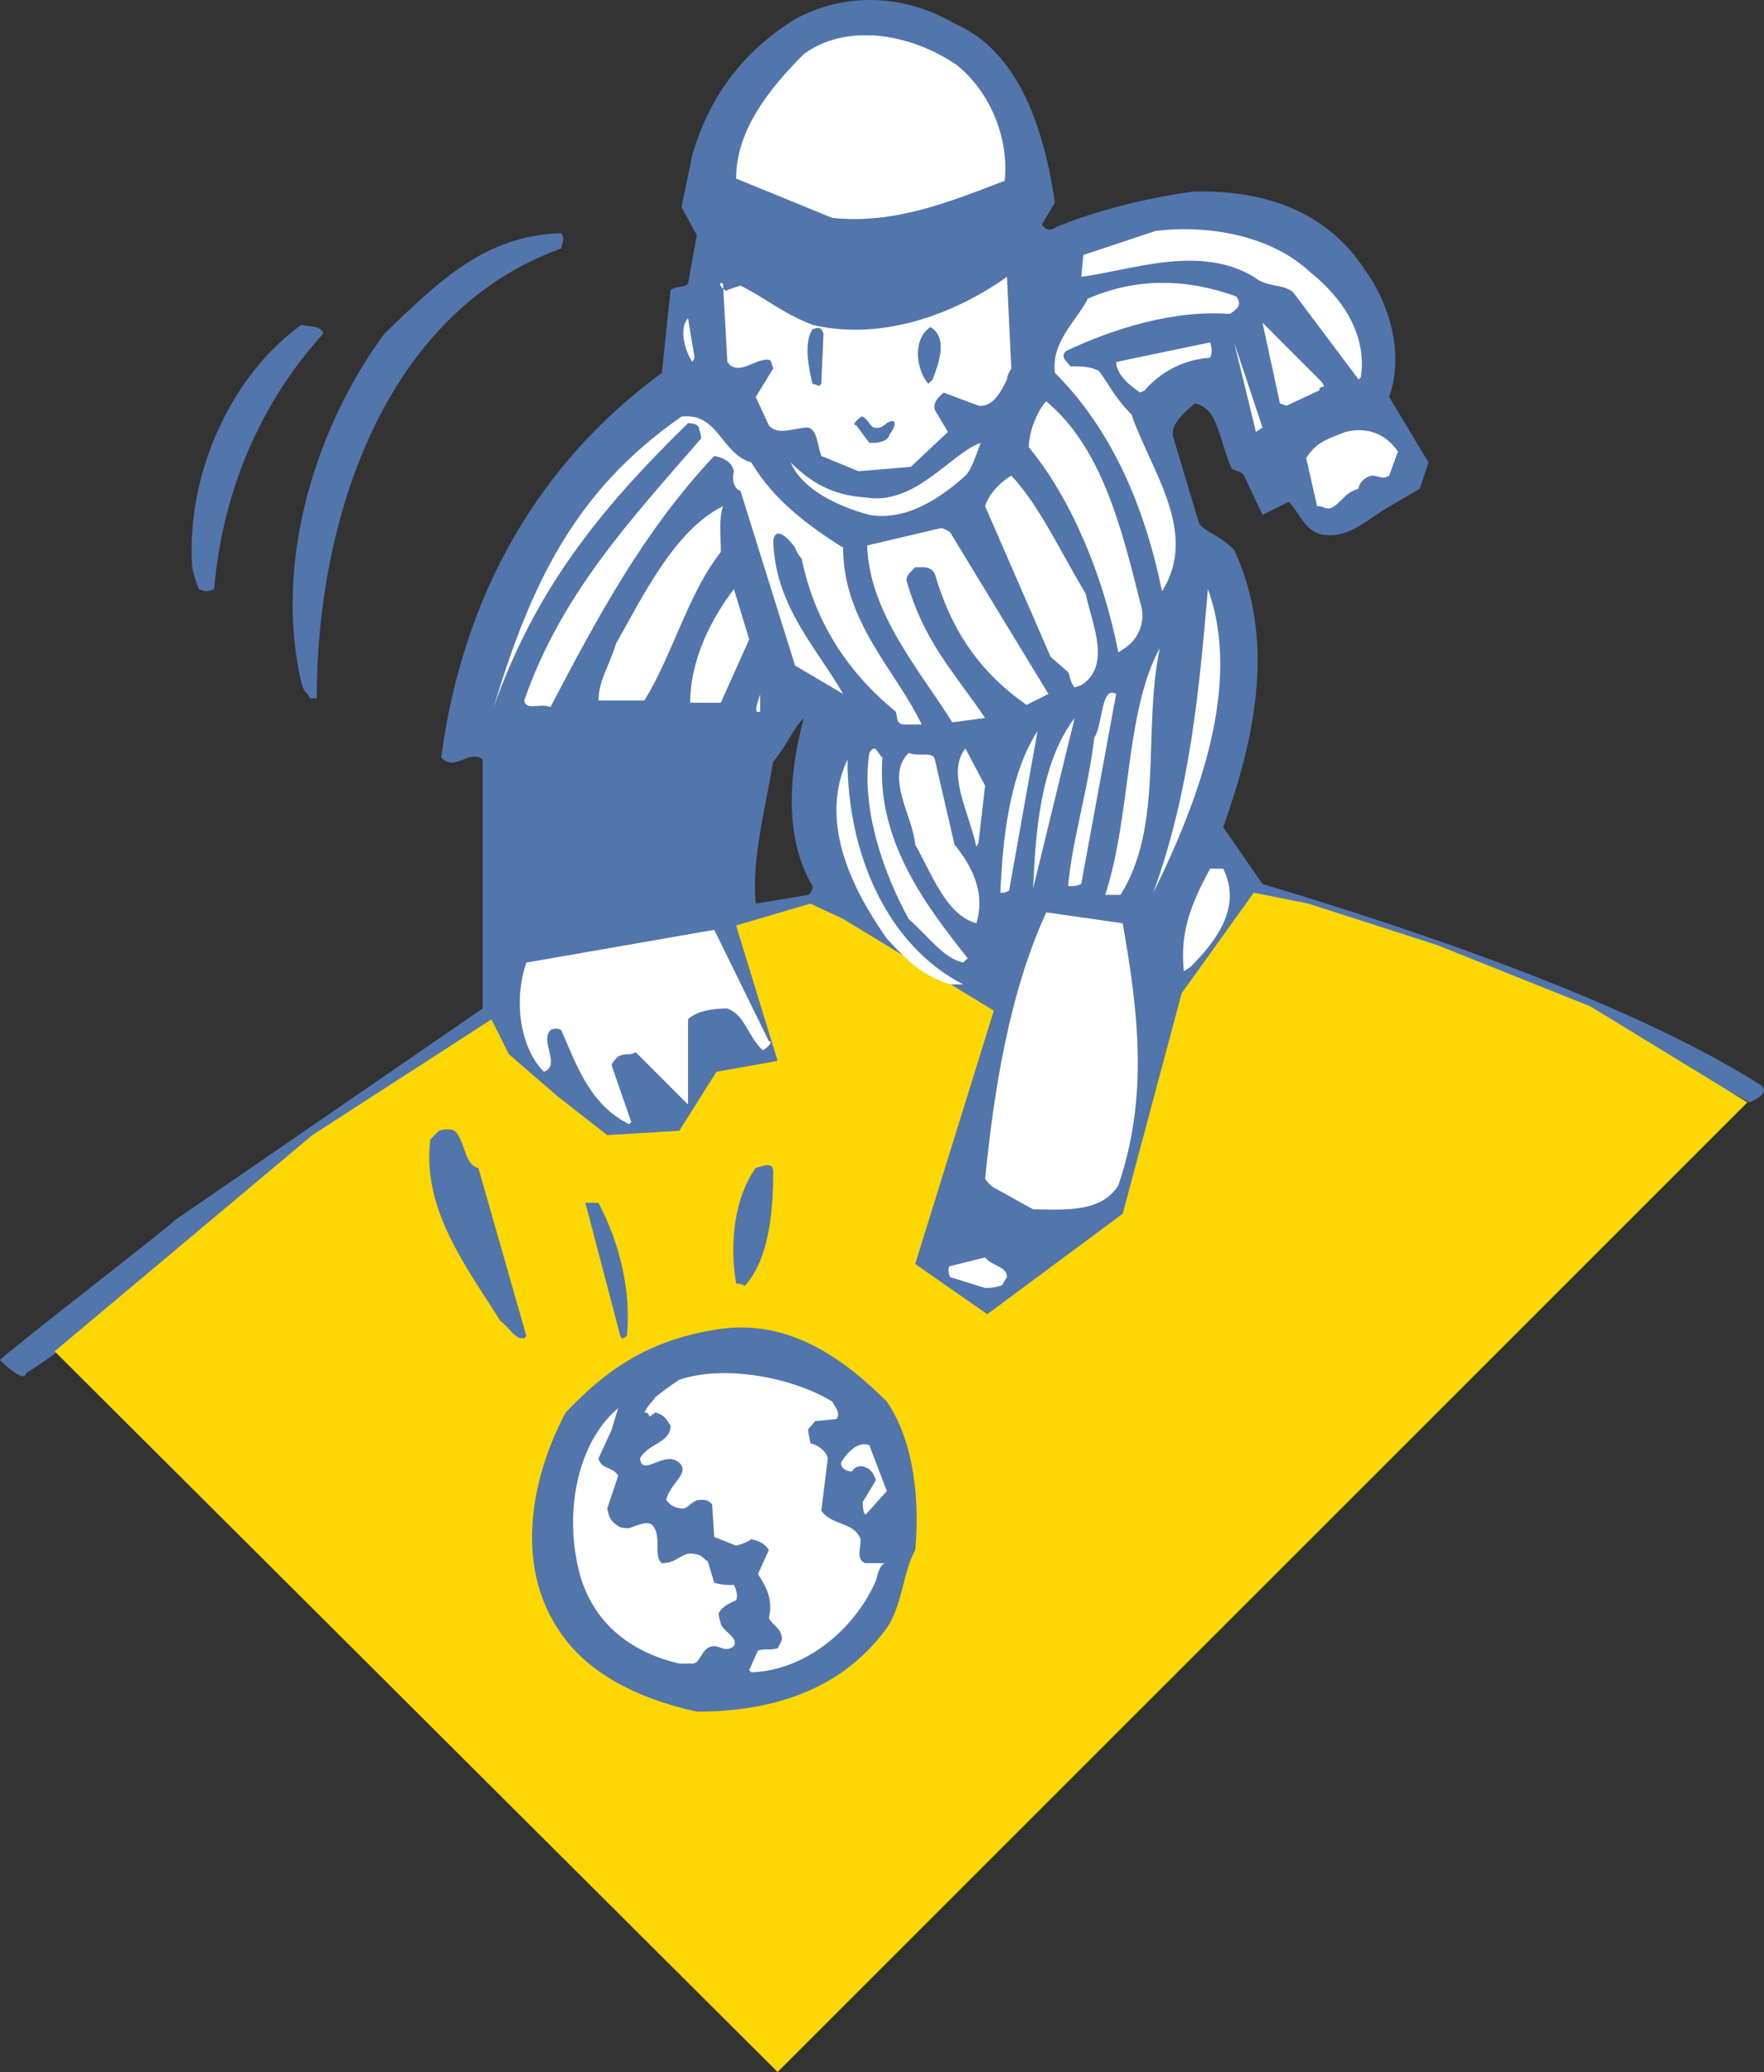 <svg xmlns="http://www.w3.org/2000/svg" width="605.696" height="711.573"><rect width="100%" height="100%" fill="#333333" stroke="none"/><path fill="#5275ac" fill-rule="evenodd" d="M347.25 467.823c-14.25-4.5-30.75-3.75-42.75-14.25-7.5-7.5-8.25-21-5.25-30.75l23.25-23.25v-4.5l7.5-45c-21.75-6.75-34.5-21.75-46.5-36.75l-27 8.25c10.5 9.75 20.25 20.25 19.5 36 0 6.75-6.75 14.25-12 15.75l-12-1.5c-3 6 3 14.25-2.25 19.5l-19.5 2.25c-3 2.25-3 5.25-3.75 6s-4.5 1.5-5.25 1.5c-12-1.5-20.25-7.5-24-16.5-7.5-3-16.5-2.25-21.75-6.75l-7.5-20.25c-42.75 12-120.75 90-159 114-.75 3.75-8.25-3.75-9-4.5.75-1.5 60-47.25 60-48l105.75-72.75v-85.5c-4.5-3.75-9.75 4.5-14.25-.75 7.5-56.25 33.75-101.25 75.75-132l3-28.5c2.25-1.5 5.25-.75 6-2.25l3-16.5-5.25-9.75 3.75-18c6-20.25 17.25-35.25 35.25-46.5 16.5-9 36.75-9 54.75 1.5 22.5 9.75 30.75 36.75 34.5 61.5l-4.5 7.5c1.5 2.25 3 2.25 5.25.75 12.75-5.25 30-9.75 46.5-12 23.25-.75 45.75 6 59.25 27 8.25 11.25 13.5 28.5 8.25 43.5l13.5 22.5-3 9-12.75 7.5c-6.75 4.5-12.75 9.75-21 8.25-6-1.5-7.5-7.5-11.25-11.25l-9 4.5-6-12.75c-.75-2.25-3-2.25-4.5-3-4.5-9.75-4.5-21-12.75-22.5-4.5 3.75-8.25 7.5-7.5 11.25l9 30c2.25 3 6.75 3.75 12 9 14.25 30.75 7.5 63.75-3.75 95.25l13.5 19.5c52.5 15.75 126 40.5 171 69 2.25 1.5 1.5 3.75-3.75 6-45-24.75-108.75-57-167.25-64.5-6.75 10.5-13.5 24-24.75 30-3 24.75-6.75 54.75-16.5 78.75l3.75 7.5c-2.25 7.5-3 13.5-6 21-3.75 9.75-13.5 18-24.75 18-5.25-.75-10.5-2.25-18-1.5m-87.75-157.5 18-3s1.5-.75 1.5-3c-9.75-16.5-8.25-38.25-3-57.75-3.75 3.75-6 9.75-10.5 15-3 17.25-7.5 34.5-6 48.75"/><path fill="#fdd704" fill-rule="evenodd" d="M18.75 464.073 267 711.573l333-333-54-33-52.5-21-44.25-14.25-18.75-3.75-24.75 34.5-20.25 75.75-46.5 34.5-24.75-17.25 27-87-51.75-31.5-11.25-5.25-25.5 7.5 14.25 46.5-21 3.75-12.75 20.25-24.75 1.5-17.25-13.5-16.5-14.25-6-12-61.5 39.75-88.5 74.25"/><path fill="#5275ac" fill-rule="evenodd" d="M239.25 587.823c24.75 0 48.75-6.75 64.5-27.75 6-7.5 6-19.5 10.5-27.75 1.5-15.75 0-36.75-9.75-51-16.5-16.5-35.25-28.5-58.5-24.75s-37.5 13.5-51.75 28.5c-12 22.5-16.5 50.25-4.5 71.25 9.75 18 29.25 27 49.5 31.5"/><path fill="#fff" fill-rule="evenodd" d="M258 574.323c19.5-.75 36-15.75 42.75-31.5.75-3 1.5-5.25 3-6H297c-3-1.5-1.5-4.5-1.5-8.25-2.25-6-9.75-4.5-13.5-9.75l2.25-18c-.75-3-3.75-4.5-6-5.25 0-.75-.75-3-.75-4.5 0-.75 1.5-1.5 2.25-3l7.5-.75c1.5-2.25-.75-4.5-1.5-6-13.5-8.25-36.75-12.75-52.5-7.5-4.5 3-5.25 3.75-8.25 6-.75 1.5-2.25 2.25-3.75 5.25 3 0 0 3 3.75 0 3 .75 3.75 2.25 5.25 4.5 0 6-7.5 6-10.5 11.25.75 6.75 8.25-3 13.5 1.5 3.75 3.75-3 6.75-4.5 12.75 1.5 2.25 3.75 3 6 3 2.25-.75 3-3 6-3 1.5 0 2.25 0 3.75 1.5l.75 11.25 7.5 3c2.25-.75 3-.75 5.25-2.25 3 .75 4.5 1.5 6 3.75l-3.75 8.25c3 4.5 5.25 9 3.75 15 1.5 3 3.75 3 4.5 6.75 0 1.5-.75 2.25-1.5 3.75-3 .75-3.75 0-6.75.75l-3 6.75.75.75"/><path fill="#fff" fill-rule="evenodd" d="M233.25 571.323h4.5c3 0 3-6 7.5-6 2.25 0 3.75 2.25 6.75 0 1.5-3-3-4.5-4.5-7.5 0-.75-.75-2.25-.75-3.75.75-1.5 2.25-3 6-4.5.75-1.5 0-3.75-.75-5.25-3 0-3.75 0-6.75-.75l-2.25-7.5c-.75 0-2.25-2.25-3.75-2.25-5.25-1.5-6 3-12 3-3-2.25 0-9-3-12.75-1.5-2.25-6 0-8.25.75-.75 0-3 0-3.75-.75-2.25-1.5-3-2.25-3.75-6l3.75-11.25c-1.5-3-6-2.25-6.75-6l4.5-9.75 2.25-7.5c-15 12.75-18.75 38.25-12.75 58.5 5.25 16.5 18 25.5 33.75 29.25m64.5-51.75 6.75-7.5-6-15.75c-3.75-1.5-7.5 2.25-9.75 6 0 2.25 2.25 3 3.75 3 1.5-2.25 3.75-2.25 6-.75.75.75 1.5 1.5 2.25 3.75l-4.5 7.5s0 6 1.5 3.75"/><path fill="#5275ac" fill-rule="evenodd" d="m180 459.573.75-.75-16.5-57.75c-4.5-.75-4.5-8.25-7.5-12-.75-1.5-3.75-1.5-6-.75l-3 3c-3 24 12.75 44.25 24 62.25 3.75 3 3.75 4.5 6.75 6h1.5m35.25-.75c1.5-15-2.25-31.5-9.75-45.75H201l12 45.75c.75 1.5.75.75 2.25 0m40.5-17.25c8.25-9 9.75-25.5 9.75-39 0-3.75-3-2.25-6-1.5-7.5 10.5-9 26.25-6.75 39.75 1.5 0 1.5 0 3 .75"/><path fill="#fff" fill-rule="evenodd" d="M338.25 442.323c.75 0 3 0 5.25-.75.75 0 .75-.75 2.25-3 0-3.75-5.25-3.75-7.5-6.75l-12 3c-.75 0-.75 2.25 0 3.75l12 3.75m16.5-27c9.75 0 23.25 1.5 29.25-8.25 10.5-30.75 6.75-60 1.5-90l-26.25-3.75c-12.75 27.75-18 61.5-21 91.5 1.5 2.25 3 3 3 3l13.5 7.5m-138-30-6.75-19.5c0-.75 1.5-2.25 2.25-3 3-1.5 3.75 0 6-1.5l18 18v-29.25c3-3 9-3.75 13.5-3.75 6 2.25 6.75 9 12 14.25 0 .75 4.5-3 2.25-3l-18.75-38.25-64.5 11.25c-4.5 12.75-2.25 29.25 6 37.5 6-2.25-1.5-10.5 2.25-14.25.75-.75 3-.75 3.75 0 5.25 12 9.75 25.5 23.25 32.25l.75-.75m109.5-47.25h4.5c-26.25-13.5-39.75-45-39.75-77.25-10.5 22.5 3 46.5 13.5 61.5 8.25 9 12.75 12.75 21.75 15.75m82.5-6c8.25-8.25 18-20.25 11.25-33.75h-4.5c-6 11.25-10.5 21-9 35.25l2.25-1.5"/><path fill="#fff" fill-rule="evenodd" d="m330.75 330.573 1.5-1.5c-14.25-18-31.5-40.5-29.25-69-1.5-.75-2.25-5.25-4.5-1.5-3 19.5 5.25 42 13.5 57 7.5 6.75 12 13.5 18.75 15"/><path fill="#fff" fill-rule="evenodd" d="M335.25 317.073c3-9.75-.75-18.75-7.5-27l-6.75-29.25c-.75-3-5.25-.75-9-2.25-8.25 8.25 1.5 21.75 2.25 31.5 6 10.5 10.5 24 21 27"/><path fill="#5275ac" fill-rule="evenodd" d="m175.5 313.323 69-9.75 9-41.25c-20.25-8.25-48-5.25-72-2.25l-6.75 52.5.75.75"/><path fill="#fff" fill-rule="evenodd" d="m345 306.573 1.5-.75 9.75-54.75c-9.75 15-12 37.5-12.75 55.5h1.5m36 .75h3.75c15-24 7.5-56.25 13.5-84.75-12 21.75-9.75 57-18.75 84.75h1.5m15.75-2.25c14.25-29.25 30-69.75 18-102.75-3 34.5-6 69-18.75 104.25l.75-1.5m-42 0 14.25-58.5c-12 15.75-13.5 40.5-14.25 58.5m12.75-.75c.75 0 2.25 0 3.75-.75l12-65.25c-5.25-3-4.5 10.5-7.5 15-2.25 18.75-7.5 34.5-9 51h.75m-31.5-15 2.25-19.5-6.75-12.75c-6.75 8.25 1.5 22.5 3.75 33.75l.75-1.5m63.75-35.25 4.5-41.25-4.5 41.25m-89.25-5.25h6c-9-18.75-27-35.25-27-60.75-12-7.5-24-16.5-31.5-29.25-10.5-3-11.25-17.25-24-15.75-36.75 25.5-51.75 57.75-64.5 99.75 14.25-39.75 35.25-66.75 66.75-97.5.75 0 3 0 3.75 1.5 0 .75.75 2.25.75 3.75-24 27.75-48 53.25-60.75 90 .75 3.75 5.25.75 9 2.25 16.5-31.5 32.25-60.75 56.25-86.25 3.75.75 6 2.25 6.75 5.25-.75 3 0 6 2.25 6.75l18.75 60 16.5 9.75c-9-15.75-23.25-30-24-52.5.75-6 6 0 7.5 2.25.75 2.25 2.25 3.75 2.25 3.75 4.5 21.75 15.75 39 32.25 52.5.75 1.5 0 4.5 3 4.5m16.5-.75 11.25-1.5c-11.25-16.5-21-26.25-27-47.25 0-1.5.75-2.25 3-4.5h3c1.5 0 3 .75 3.75 2.25 5.25 18 14.25 33 31.5 45l7.5-3.75-33.75-55.5s-.75-.75-3-1.5l-25.5 6c.75 23.25 18 42.75 29.25 60.75"/><path fill="#fff" fill-rule="evenodd" d="M261 244.323v-6c0 .75-3 7.5 0 6m-21.75-3h8.25l9.75-21.75-5.25-17.25c-7.5 9.75-15 24-15 39h2.25"/><path fill="#5275ac" fill-rule="evenodd" d="M108.75 239.823c0-61.5 23.25-132.75 84-154.5 0-1.5 1.5-3 0-5.25-26.25.75-42 16.5-60.75 34.5-23.25 31.5-38.25 78-28.5 120 1.5 4.5 1.5 2.25 3 5.25h2.25"/><path fill="#fff" fill-rule="evenodd" d="M207 240.573h14.25c9.75-15.75 15-36.75 26.25-51 0-6.75-.75-10.5.75-15.75-16.5 8.25-27 30-36.75 47.25-2.25 7.5-6 12.75-6 19.5h1.5m164.25-5.25c10.5-6.75 3.75-21 1.5-31.5-9-15-15.75-30-25.5-40.5-3.75 2.25-7.5 6-9 10.5l22.5 51.75 6 5.25c.75 1.5.75 3.75 2.25 5.25l2.25-.75m15-12.75c4.5-3 7.5-9 5.25-15.75-6.75-27-13.5-53.25-32.25-69-3 3-6 10.5-6 15.75 14.25 17.25 25.5 43.5 30.75 70.5l2.25-1.5"/><path fill="#fff" fill-rule="evenodd" d="M399 203.073c12.75-20.25-3.75-41.25-10.5-60.75-6-6-8.25-11.25-11.25-15-3-1.5-6-1.5-9.75-1.5-.75-1.5-3.75-3-1.5-5.25 15.75-7.5 36.75-14.25 56.25-12.75 2.25-1.5 4.5-3 2.25-6-16.5-6-33.75-6.75-51 .75-3.75 7.5-12.75 15-11.25 25.5 19.5 19.5 30.75 45.75 36.75 75"/><path fill="#5275ac" fill-rule="evenodd" d="M70.5 203.073s1.5 0 3-.75c3-33.75 15.75-63.75 37.5-87.75-.75-3-5.25-2.25-7.5-3-23.25 16.5-39.75 50.25-37.5 83.25.75 3.75 1.5 5.25 2.25 7.5l2.25.75"/><path fill="#fff" fill-rule="evenodd" d="m340.5 198.573-6-11.25 6 11.25m-42-21.75c12.75 2.25 24.75-6 33-13.5 2.25-2.25 3.75-7.5 5.25-11.25-10.5 3.75-22.5 21.75-39.75 18.75-11.25-.75-18.75-5.25-25.5-12 3.75 9 15.75 15 27 18m156.75-2.25h1.5c3.75-1.5 4.5-5.25 9.75-6.75 0-1.5 1.5-3.75 4.5-4.5 2.25 0 3.75 1.5 6 0l3-8.25c-3-4.5-9-9-18-6.75-5.25 2.25-9.75 3-13.5 9l3.75 16.5c.75 0 1.5 0 3 .75"/><path fill="#fff" fill-rule="evenodd" d="m294.75 161.823 18-1.5 12.75-12-4.5-7.5c-.75-3 1.5-4.5 3-6l12 4.5c5.25.75 8.25-6 9.75-9 0-1.5 1.5-3.75 1.5-3.75l-1.5-31.5c-15.75 11.25-41.25 22.5-66.75 16.5-11.25-4.5-15.75-9-24.75-13.5l-4.5 1.5c0 1.5-4.5-3-1.5-2.25l1.5 27c3.75 5.25 9.75-1.5 14.25-.75.75 0 .75.75 1.5 3l-6 9.75 4.5 9.75c3 3.75 9 .75 13.5.75 3 .75 3 5.25 4.5 9.75l12.75 5.25"/><path fill="#5275ac" fill-rule="evenodd" d="M300 152.073c2.25 0 4.5-.75 5.25-2.25 0-.75 3-3.75 1.5-5.25-3 0-3 3-6.75 2.25-1.5-.75-1.5-2.25-3.75-3.75 0-.75-4.5 3-2.25 3l4.5 6h1.5"/><path fill="#fff" fill-rule="evenodd" d="m433.5 146.823-9.75-29.25 7.5 30.75zm8.25-7.5 11.25-5.25c0-2.25 3 0 .75-3l-20.25-20.25 6 27.75 2.25.75m-48.75-5.25c5.25-6 12.75-10.5 22.5-11.25.75-1.5.75-3 0-5.25l-32.25 6.75c0 3.75 3.75 7.5 8.25 10.5l1.5-.75"/><path fill="#5275ac" fill-rule="evenodd" d="m281.25 132.573.75-.75.75-17.25c-.75-2.25-1.5-2.25-3.75-1.5-3 4.5-1.5 12.75 0 18.75 0 0 .75 0 2.25.75m39-2.25c2.25-6 5.25-14.25-.75-18-6 3.75-5.25 14.25-.75 19.5l1.5-1.5"/><path fill="#fff" fill-rule="evenodd" d="M467.25 129.573c2.25-14.25-6-27-17.25-36-13.5-12.75-35.25-16.5-53.25-14.25L372 87.573l-.75 7.5c17.25-2.25 40.5-11.25 59.25 0 4.5 3.75 9.75 2.25 13.5 5.25l22.5 30 .75-.75m-228.75-6.75-2.25-13.5c-3 3-1.5 10.5 1.5 15l.75-1.5m47.25-48c21 2.25 39.75-5.25 59.25-12.75 1.5-15-5.25-30.75-16.5-39.75-16.5-11.25-38.25-14.25-52.5-3.75-12 12-23.25 26.25-23.25 42.75l33 13.5"/></svg>

